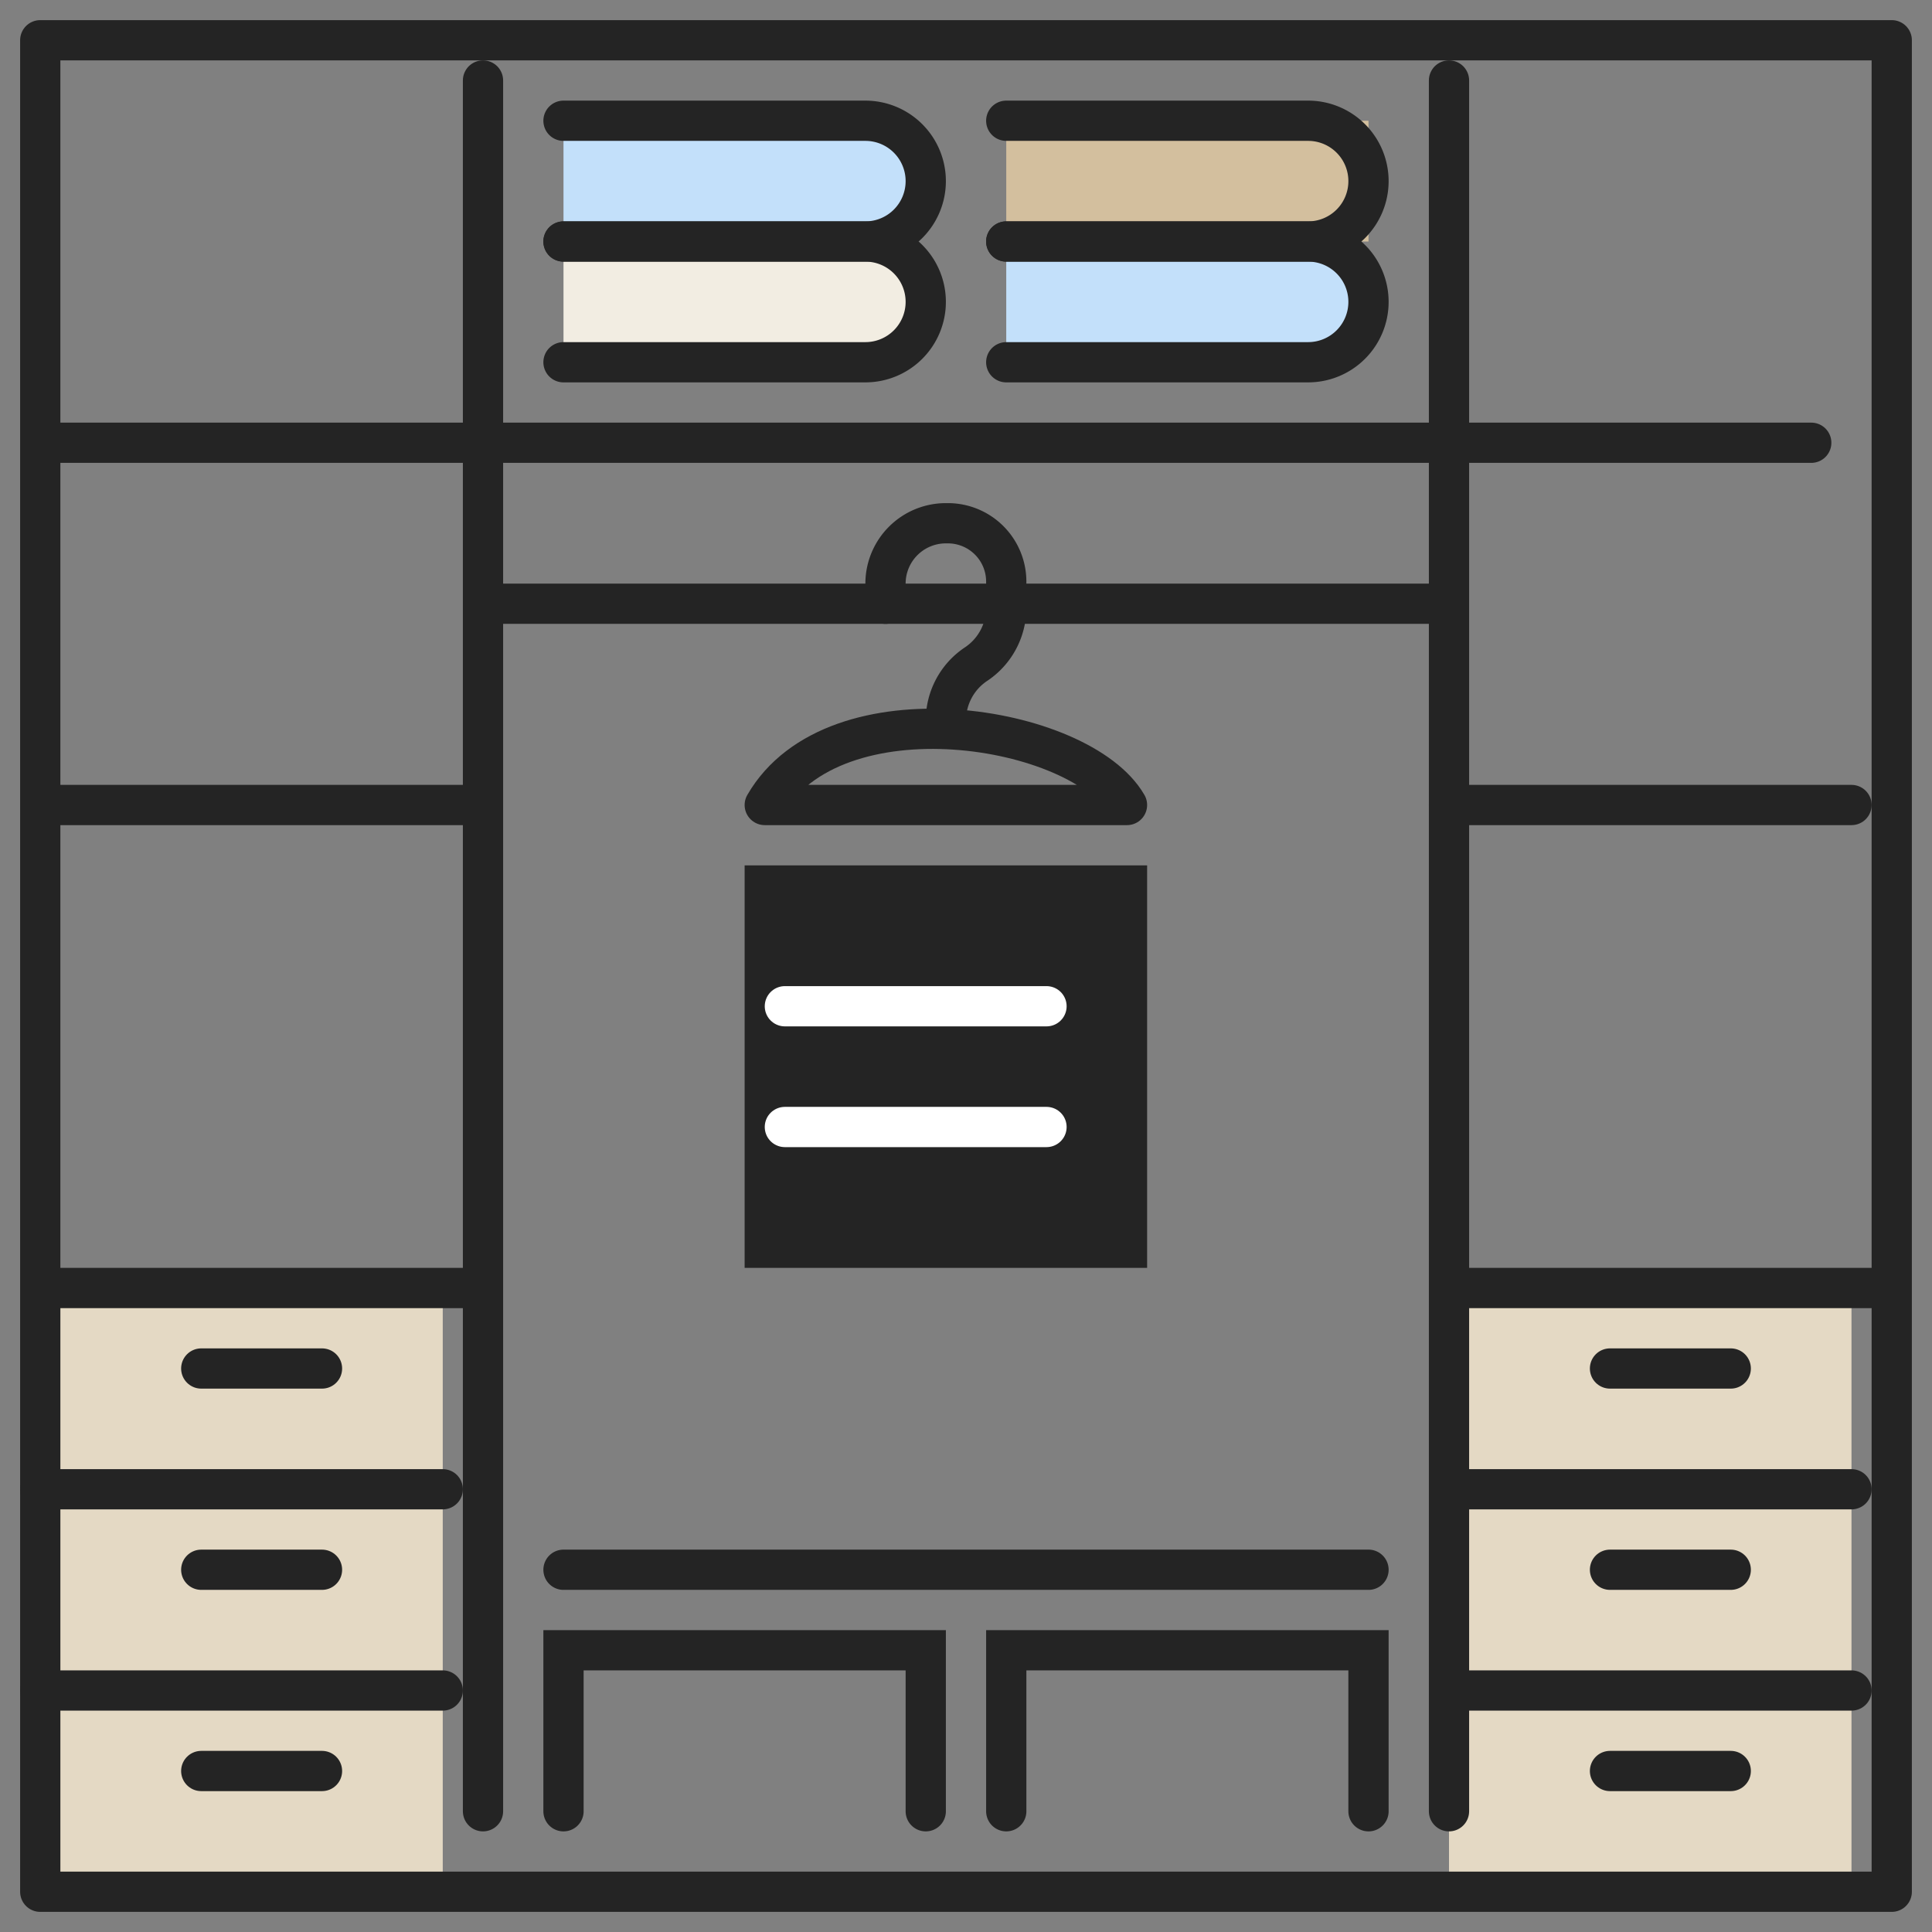 <svg xmlns="http://www.w3.org/2000/svg" width="48" height="48" fill="none"><rect width="100%" height="100%" fill="#808080" stroke="none"/><g clip-path="url(#A)"><g fill="#e4d9c4"><path d="M1 32h10v15H1zm35 0h10v15H36z"/></g><g stroke="#242424"><path stroke-linejoin="round" d="M1 1h46v46H1z"/><g stroke-linecap="round"><path d="M1.5 11H45M1.5 20h10m-10 12h10M1 37h10M1 42h10m25-22h10"/><path d="M12 2v43M36 2v43M5 34h3m-3 5h3m-3 5h3m28.5-12h10M36 37h10m-10 5h10m-6-8h3"/><path d="M40 39h3m-3 5h3"/></g></g><use href="#B" fill="#c3e0fa"/><path d="M21.5 6H14v3h7.5a1.5 1.5 0 1 0 0-3z" fill="#f2ede2"/><path d="M34 3h-9v3h9V3z" fill="#d3bf9e"/><path d="M32.5 6H25v3h7.5a1.5 1.5 0 1 0 0-3z" fill="#c3e0fa"/><g stroke="#242424"><g stroke-linecap="round"><path d="M14 3h7.5A1.5 1.5 0 0 1 23 4.5h0A1.5 1.5 0 0 1 21.5 6H14"/><path d="M14 6h7.5A1.5 1.5 0 0 1 23 7.5h0A1.5 1.5 0 0 1 21.5 9H14m11-6h7.5A1.5 1.5 0 0 1 34 4.5h0A1.5 1.5 0 0 1 32.5 6H25"/><path d="M25 6h7.5A1.5 1.5 0 0 1 34 7.5h0A1.5 1.5 0 0 1 32.5 9H25M14 39h20m-20 6v-4h9v4m2 0v-4h9v4M12.5 15h23"/><path d="M22 15v-.5a1.5 1.5 0 0 1 1.5-1.5h.051A1.45 1.45 0 0 1 25 14.449v.65c0 .563-.281 1.089-.75 1.401h0c-.469.312-.75.838-.75 1.401V18"/><path d="M19 20c1.732-3 7.845-2 9 0m-9 0h9"/></g><path fill="#242424" d="M19 22h9v9h-9z"/></g><g stroke-linecap="round" stroke="#fff"><path d="M19.5 25H26m-6.5 3H26"/></g></g><defs><clipPath id="A"><path fill="#fff" d="M0 0h48v48H0z"/></clipPath><path id="B" d="M21.5 3H14v3h7.5a1.5 1.5 0 1 0 0-3z"/></defs></svg>